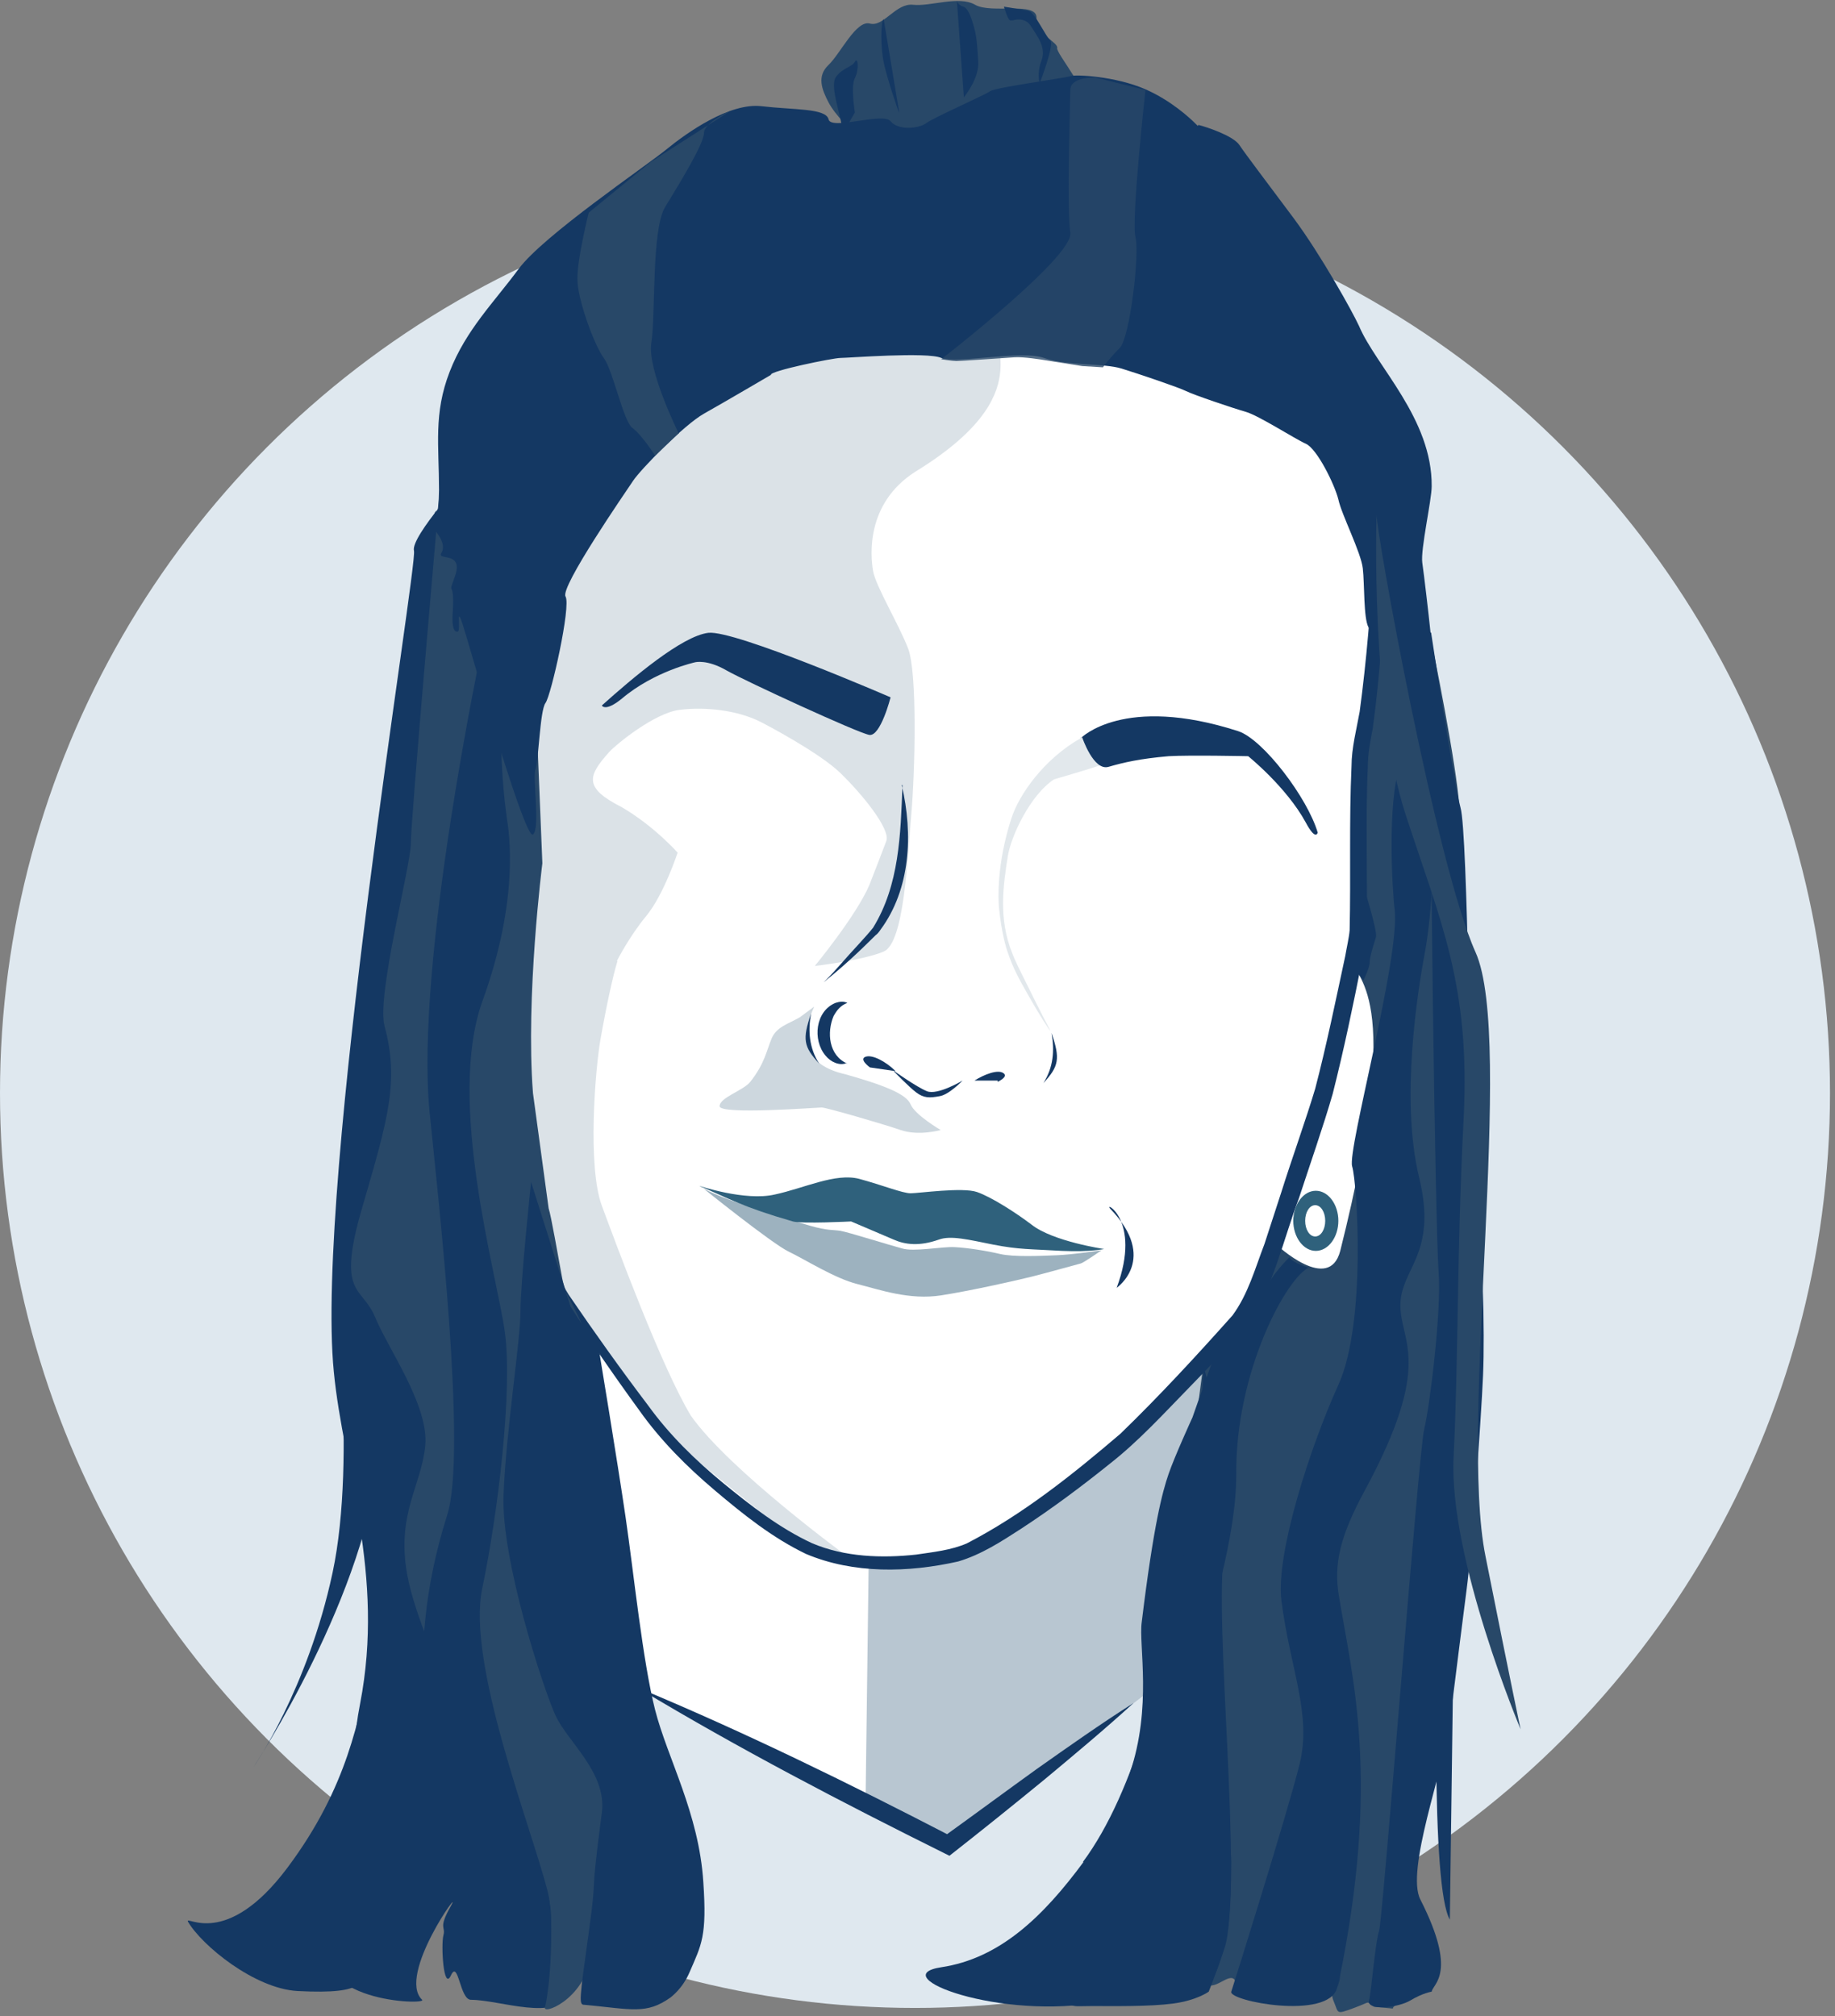 <?xml version="1.0" encoding="UTF-8"?>
<svg xmlns="http://www.w3.org/2000/svg" xmlns:xlink="http://www.w3.org/1999/xlink" width="293px" height="322px" viewBox="0 0 293 322" version="1.1">
  <rect x="0" y="0" width="293" height="322" fill="#808080" stroke="none"/>
  <title>Fanny</title>
  <g id="Page-1" stroke="none" stroke-width="1" fill="none" fill-rule="evenodd">
    <g id="Fanny" transform="translate(0, 0.157)" fill-rule="nonzero">
      <g id="Group" transform="translate(0, 28.305)" fill="#DFE8EF">
        <circle id="Oval" cx="146.1" cy="146.1" r="146.1"></circle>
      </g>
      <g id="Group" transform="translate(29.983, 0)">
        <path d="M26.117,166.405 C26.117,166.405 31.217,257.505 29.217,265.805 C27.217,274.105 25.717,285.005 15.917,298.105 C6.117,311.205 -0.383,305.605 0.017,306.705 C2.217,310.505 10.617,317.405 17.517,317.805 C29.317,318.405 26.717,316.105 30.917,313.905 C35.117,311.705 37.117,296.805 39.317,293.705 C41.517,290.605 44.417,242.805 44.417,236.405 C44.417,230.005 26.217,166.305 26.217,166.305 L26.117,166.305 L26.117,166.405 Z" id="Path" fill="#143863"></path>
        <path d="M23.117,202.805 C23.117,202.805 27.117,232.305 23.117,251.005 C19.117,269.705 10.517,282.005 10.517,282.005 C10.517,282.005 29.017,254.105 30.617,231.105 C32.217,208.105 23.117,202.905 23.117,202.905 L23.117,202.905 L23.117,202.805 Z" id="Path" fill="#143863"></path>
        <g transform="translate(22.279, 0)">
          <g>
            <g transform="translate(0, 0)">
              <path d="M36.739,92.405 C36.739,92.405 28.639,130.005 28.239,131.805 C27.839,133.605 25.539,158.205 26.439,160.405 C27.339,162.605 27.739,184.805 28.639,187.405 C29.539,190.005 33.539,206.505 36.739,211.005 C39.839,215.505 53.739,234.305 57.739,236.905 C61.739,239.605 68.939,246.705 76.939,248.505 C85.039,250.305 91.739,252.105 97.939,250.705 C104.239,249.405 123.839,236.405 128.339,233.305 C132.839,230.205 140.839,221.205 141.739,219.905 C142.639,218.605 146.539,211.805 148.639,205.905 C150.739,199.905 157.839,178.205 158.739,175.505 C159.639,172.805 164.139,160.305 164.439,158.205 C164.739,156.105 164.139,122.405 165.339,117.605 C166.539,112.805 168.039,92.905 168.039,88.705 C168.039,84.505 161.439,64.005 158.239,61.005 C155.039,58.005 123.039,50.005 117.939,49.105 C112.839,48.205 88.139,46.105 84.539,47.005 C80.939,47.905 62.139,53.905 61.239,56.205 C60.339,58.605 48.739,66.905 43.939,72.605 C39.139,78.305 36.639,92.405 36.639,92.405 L36.739,92.405 L36.739,92.405 Z" id="Path" fill="#FFFFFF"></path>
              <path d="M39.839,206.705 C39.839,206.705 39.839,218.005 39.539,224.305 C39.239,230.605 39.539,259.005 38.039,261.205 C36.539,263.405 64.839,277.505 64.839,277.505 L99.139,292.805 L125.639,270.405 L141.739,211.405 L93.439,219.205 L39.739,206.605 L39.739,206.605 L39.839,206.705 Z" id="Path" fill="#FFFFFF"></path>
              <path d="M149.839,194.505 C149.839,194.505 150.739,198.705 153.739,200.505 C156.739,202.305 159.739,204.705 162.339,200.505 C164.939,196.305 170.139,174.605 170.639,171.305 C171.139,168.005 171.839,155.505 169.439,153.105 C167.039,150.705 164.439,153.105 164.439,153.105 L149.739,194.505 L149.739,194.505 L149.839,194.505 Z" id="Path" fill="#FFFFFF"></path>
              <path d="M157.839,190.005 C155.839,190.005 154.239,192.205 154.239,194.805 C154.239,197.405 155.839,199.605 157.839,199.605 C159.839,199.605 161.439,197.405 161.439,194.805 C161.439,192.205 159.839,190.005 157.839,190.005 Z M157.739,197.305 C156.839,197.305 156.139,196.205 156.139,194.805 C156.139,193.405 156.839,192.305 157.739,192.305 C158.639,192.305 159.339,193.405 159.339,194.805 C159.339,196.205 158.639,197.305 157.739,197.305 Z" id="Shape" fill="#2F617C"></path>
              <path d="M22.639,75.305 C22.639,75.305 13.239,85.505 13.839,87.805 C14.439,90.105 -1.961,188.505 1.039,218.905 C2.539,234.505 9.239,251.205 5.239,271.905 C1.239,292.605 13.339,277.805 0.639,308.905 C-3.761,319.505 16.039,320.105 15.139,319.205 C11.039,315.305 21.839,300.505 19.739,304.205 C17.639,307.905 18.939,307.405 18.539,308.905 C18.139,310.405 18.539,317.905 19.739,315.305 C20.939,312.705 21.139,319.205 22.939,319.205 C27.539,319.205 36.739,322.805 38.539,318.105 C40.339,313.405 36.539,280.105 35.639,278.605 C34.739,277.105 21.939,150.705 21.039,148.905 C20.139,147.105 22.639,75.205 22.639,75.205 L22.639,75.205 L22.639,75.305 Z" id="Path" fill="#143863"></path>
              <path d="M115.639,164.805 C116.139,167.605 115.939,170.305 114.339,172.805 C116.839,170.105 117.039,168.905 115.639,164.805 Z" id="Path" fill="#143863"></path>
              <path d="M86.639,170.305 C86.639,170.305 84.839,169.005 85.939,168.605 C87.039,168.205 89.239,169.405 90.739,170.905 L86.639,170.305 L86.639,170.305 Z" id="Path" fill="#143863"></path>
              <path d="M90.439,170.905 C90.439,170.905 92.839,173.405 94.039,174.305 C95.239,175.205 96.139,175.205 97.739,174.905 C99.239,174.705 101.439,172.405 101.439,172.405 C101.439,172.405 97.439,174.805 95.739,174.105 C94.039,173.405 90.539,170.905 90.539,170.905 L90.439,170.905 Z" id="Path" fill="#143863"></path>
              <path d="M107.039,172.605 C107.039,172.605 108.839,171.805 107.939,171.205 C107.039,170.605 104.939,171.405 103.339,172.405 L107.039,172.405 L107.039,172.605 L107.039,172.605 Z" id="Path" fill="#143863"></path>
              <path d="M120.339,117.705 C114.339,121.105 110.439,126.805 109.239,130.505 C106.839,137.905 107.139,143.505 107.239,144.705 C107.639,148.805 108.439,151.405 108.639,151.905 C109.439,154.305 110.339,156.005 111.939,158.805 C113.639,161.805 115.339,164.505 115.439,164.405 C115.439,164.405 113.939,161.605 111.639,156.905 C110.539,154.705 109.739,153.105 109.339,152.005 C107.139,146.505 107.939,141.205 108.639,136.705 C109.139,133.305 112.339,126.705 116.039,124.305 C119.339,123.305 138.339,118.105 126.139,118.005 C123.939,117.005 122.639,118.605 120.439,117.605 L120.439,117.605 L120.339,117.705 Z" id="Path" fill="#B8C6D1" opacity="0.4"></path>
              <path d="M82.939,169.605 C81.739,170.105 80.339,169.405 79.539,168.405 C77.439,165.905 77.939,161.305 81.139,160.005 C81.739,159.805 82.439,159.705 83.039,160.005 C81.939,160.405 81.339,161.205 80.839,162.105 C79.739,164.705 80.039,168.405 83.039,169.705 L82.939,169.705 L82.939,169.605 Z" id="Path" fill="#143863"></path>
              <path d="M120.339,117.705 C120.339,117.705 127.139,110.705 145.439,116.605 C149.439,117.905 156.539,127.305 158.139,132.805 C158.139,132.805 157.839,134.205 156.239,131.205 C153.139,125.505 147.039,120.605 147.039,120.605 C147.039,120.605 137.739,120.405 134.339,120.605 C129.739,121.005 127.139,121.605 124.739,122.305 C122.339,123.005 120.539,117.605 120.539,117.605 L120.339,117.605 L120.339,117.705 Z" id="Path" fill="#143863"></path>
              <path d="M77.739,160.605 C75.439,165.605 76.039,169.905 82.739,171.405 C88.739,173.105 92.439,174.505 93.139,176.205 C93.839,177.905 97.939,180.305 97.939,180.305 C97.939,180.305 94.439,181.305 91.539,180.305 C88.639,179.305 79.639,176.705 78.939,176.705 C78.239,176.705 62.639,177.905 62.639,176.505 C62.639,175.105 66.439,174.005 67.539,172.605 C69.839,169.705 70.139,167.605 70.939,165.705 C71.739,163.805 73.539,163.405 75.439,162.305" id="Path" fill="#B8C6D1" opacity="0.7"></path>
              <path d="M59.639,189.305 C59.639,189.305 70.939,198.405 73.639,199.705 C76.339,201.005 81.039,204.005 84.639,204.905 C88.239,205.805 92.939,207.505 98.039,206.705 C103.139,205.905 110.539,204.205 112.539,203.705 C114.539,203.205 119.939,201.705 120.339,201.605 C120.739,201.505 123.639,199.505 123.639,199.505 C123.639,199.505 119.039,200.205 116.439,200.305 C113.839,200.405 109.639,200.605 107.439,200.105 C105.339,199.605 102.239,199.105 100.139,199.005 C98.039,198.905 93.639,199.805 91.739,199.205 C89.839,198.705 83.139,196.605 81.939,196.405 C80.739,196.205 79.939,196.405 77.139,195.605 C74.339,194.805 61.939,191.105 59.539,189.305 L59.639,189.305 Z" id="Path" fill="#9DB2BF"></path>
              <path d="M59.339,189.205 C59.339,189.205 66.739,191.705 71.439,190.605 C76.139,189.605 81.139,187.105 84.939,188.105 C88.639,189.105 91.839,190.405 93.139,190.405 C94.439,190.405 101.439,189.405 103.739,190.205 C106.039,191.005 109.939,193.505 112.439,195.405 C115.839,198.105 124.039,199.305 124.039,199.305 C124.039,199.305 121.939,199.805 117.339,199.605 C112.239,199.305 110.439,199.405 106.339,198.605 C102.339,197.805 99.539,197.105 97.639,197.805 C94.539,198.905 92.239,198.605 90.439,197.805 C88.539,197.005 83.639,194.905 83.639,194.905 C83.639,194.905 75.739,195.305 74.339,194.905 C66.339,192.605 64.039,191.205 59.339,189.205 L59.339,189.205 Z" id="Path" fill="#2F617C"></path>
              <path d="M125.039,192.905 C123.739,191.505 130.139,194.505 126.039,205.505 C126.039,205.505 132.739,200.905 125.039,192.905 Z" id="Path" fill="#143863"></path>
              <path d="M46.339,153.305 C45.639,155.505 44.539,160.605 43.639,165.705 C42.739,170.805 41.539,186.205 43.839,192.405 C46.139,198.605 53.339,218.105 58.039,225.905 C64.139,234.605 83.039,248.405 83.039,248.405 L76.339,247.105 L53.339,228.505 L41.539,212.605 L34.239,205.905 L26.739,186.105 L26.739,164.605 L28.839,132.005 L37.239,93.005 L44.039,75.505 L60.139,60.705 L66.739,55.905 L69.039,57.605 C69.039,57.605 109.339,47.805 107.239,51.005 C105.139,54.305 114.239,62.705 93.839,75.205 C85.939,80.305 86.739,88.605 87.139,91.005 C87.539,93.405 91.239,99.505 92.739,103.405 C94.239,107.305 93.839,123.205 93.239,130.005 C92.639,136.805 92.139,150.405 88.839,151.805 C85.539,153.205 77.839,154.105 77.839,154.105 C77.839,154.105 84.439,146.105 86.539,141.205 C86.939,140.205 89.139,134.505 89.239,134.205 C90.039,132.305 85.339,126.605 81.939,123.305 C78.539,120.005 69.939,115.505 69.139,115.105 C65.339,113.205 60.239,112.705 56.239,113.205 C52.239,113.705 46.139,118.705 45.039,119.905 C41.639,123.705 40.839,125.605 46.939,128.705 C52.139,131.705 55.939,136.005 55.939,136.005 C55.939,136.005 53.739,142.705 50.939,146.105 C48.139,149.505 46.239,153.305 46.239,153.305 L46.339,153.305 Z" id="Path" fill="#B8C6D1" opacity="0.5"></path>
              <path d="M86.339,249.505 C86.339,249.505 99.639,248.405 103.439,247.205 C107.239,246.005 127.239,229.705 130.739,226.905 C134.239,224.105 143.339,212.505 143.339,212.505 L134.939,264.905 L130.739,270.305 L99.239,294.505 L85.939,288.005 L86.439,249.505 L86.339,249.505 L86.339,249.505 Z" id="Path" fill="#B8C6D1"></path>
              <path d="M167.139,320.305 C165.639,319.405 166.939,319.405 163.939,320.505 C160.939,321.605 161.539,321.405 160.639,319.305 C159.739,317.205 161.439,311.805 161.439,311.805 C161.439,311.805 157.439,312.605 158.339,315.305 C159.239,318.005 154.239,315.005 154.839,317.905 L152.339,319.305 C151.439,318.405 153.739,318.805 149.739,317.305 C145.739,315.805 148.939,319.705 147.439,315.805 C145.939,311.905 145.839,317.605 144.939,316.105 C144.039,314.605 141.439,318.205 140.139,316.405 C138.839,314.605 134.139,308.505 134.839,307.305 C135.539,306.105 125.639,316.805 124.139,314.705 C122.639,312.605 119.039,308.405 120.239,305.805 C121.439,303.105 129.439,295.905 129.939,292.905 C130.439,289.905 126.639,294.505 126.639,294.505 L132.439,274.605 L139.839,218.105 C139.839,218.105 143.839,213.305 145.939,210.305 C148.039,207.305 148.739,204.005 151.539,198.605 C151.539,198.605 159.939,206.505 161.739,199.605 C172.439,157.005 163.639,156.605 163.639,152.705 C163.639,148.805 164.739,124.805 164.739,124.805 L166.839,107.105 L167.839,91.305 L172.339,83.505 C172.339,83.505 183.739,134.705 180.139,132.105 C179.739,131.805 179.939,146.105 182.839,169.205 C183.339,173.105 182.939,190.205 182.939,193.705 C182.939,199.505 181.739,205.505 183.139,207.305 C184.539,209.105 185.039,223.705 183.139,227.305 C181.239,230.905 180.639,248.805 180.939,251.205 C181.239,253.605 177.239,273.505 177.039,274.805 C176.139,281.405 174.639,288.605 174.239,290.305 C172.039,299.705 172.339,298.305 172.239,300.705 C171.939,306.605 170.739,311.105 172.639,314.405 C174.639,317.805 172.039,312.605 172.639,316.605 C173.239,320.605 170.339,319.405 170.139,320.605 L166.939,320.305 L167.139,320.305 L167.139,320.305 Z" id="Path" fill="#284868"></path>
              <path d="M89.939,111.205 C89.939,111.205 65.039,100.405 60.839,100.905 C56.639,101.405 48.739,108.105 43.839,112.505 C43.839,112.505 44.339,113.605 47.039,111.405 C52.239,107.005 58.739,105.605 58.739,105.605 C58.739,105.605 60.639,105.105 63.739,106.905 C66.739,108.605 84.739,116.905 86.539,117.205 C88.339,117.505 89.939,111.205 89.939,111.205 L89.939,111.205 L89.939,111.205 Z" id="Path" fill="#143863"></path>
              <path d="M36.739,92.405 C35.439,99.005 28.639,129.205 27.939,135.105 C27.339,140.905 26.939,146.705 26.639,152.505 C26.639,155.405 26.139,158.305 26.939,161.105 C27.439,166.205 27.939,173.405 28.239,178.505 C28.239,179.905 28.539,183.605 28.739,185.005 C29.139,188.605 31.239,191.705 32.539,195.005 C34.439,198.905 36.239,202.905 38.539,206.605 C42.639,212.605 46.839,218.505 51.239,224.305 C54.639,229.005 58.739,233.005 63.239,236.705 C67.639,240.305 72.239,243.905 77.439,246.305 C82.639,248.505 88.539,248.705 94.039,248.105 C96.739,247.705 99.639,247.405 102.139,246.305 C111.039,241.705 119.039,235.305 126.639,228.805 C132.839,222.805 138.739,216.405 144.539,209.905 C147.039,206.505 148.139,202.405 149.639,198.505 L152.339,190.205 C153.839,185.405 156.339,178.405 157.739,173.705 C159.539,166.805 161.039,159.505 162.539,152.505 C162.739,151.305 163.139,149.605 163.239,148.405 C163.439,139.705 163.139,131.005 163.539,122.205 C163.539,119.305 164.339,116.305 164.839,113.505 C165.939,105.305 166.639,96.905 167.039,88.605 C166.839,85.505 165.839,82.405 165.039,79.305 C163.339,73.805 161.639,68.205 158.939,63.205 C157.739,60.505 154.739,60.005 152.239,59.005 C146.739,57.105 141.239,55.505 135.639,53.905 C130.039,52.405 124.439,50.805 118.739,49.605 C108.739,48.005 98.539,47.305 88.339,46.905 C86.939,46.905 85.439,46.905 84.039,47.205 C77.139,49.305 70.039,51.405 63.539,54.505 C62.739,54.905 61.939,55.305 61.439,56.005 C61.239,56.505 60.839,57.005 60.439,57.405 C58.439,59.505 56.139,61.305 53.939,63.305 C50.639,66.105 47.239,68.905 44.339,72.205 C39.739,77.905 38.239,85.405 36.639,92.405 L36.639,92.405 L36.739,92.405 Z M36.739,92.405 C38.239,85.405 39.739,77.905 44.339,72.105 C47.239,68.805 50.639,66.005 53.939,63.205 C56.139,61.305 58.439,59.405 60.339,57.305 C60.739,56.905 61.039,56.505 61.239,56.005 C61.739,55.205 62.639,54.805 63.439,54.305 C70.039,51.105 76.939,48.905 83.939,46.805 C85.439,46.405 86.839,46.505 88.339,46.405 C98.539,46.605 108.739,47.205 118.839,48.605 C124.539,49.805 130.239,51.205 135.839,52.705 C141.439,54.205 147.139,55.705 152.639,57.605 C155.439,58.605 158.839,59.405 160.239,62.405 C163.039,67.605 164.939,73.205 166.739,78.805 C167.739,82.305 169.139,86.005 169.039,89.805 C168.639,98.605 168.139,107.405 166.939,116.105 C166.539,118.205 166.139,120.205 166.139,122.405 C165.739,131.105 166.139,139.805 165.939,148.605 C165.939,149.905 165.439,151.905 165.239,153.105 C163.839,160.205 162.339,167.405 160.539,174.505 C159.139,179.405 156.739,186.305 155.139,191.205 C152.739,197.505 150.939,205.705 147.039,211.305 C144.039,214.805 140.839,218.105 137.639,221.405 C133.539,225.605 129.539,230.005 124.939,233.605 C120.339,237.305 115.639,240.805 110.739,244.005 C107.639,246.005 104.439,248.105 100.739,249.205 C92.739,251.005 84.039,251.205 76.439,248.005 C71.039,245.405 66.439,241.705 61.939,237.905 C57.439,234.105 53.239,229.905 49.839,225.105 C45.539,219.205 41.439,213.205 37.439,207.105 C35.239,203.305 33.439,199.305 31.639,195.305 C30.339,191.905 28.239,188.605 27.939,185.005 C27.939,183.605 27.539,179.905 27.539,178.405 C27.239,173.205 27.139,166.005 26.439,161.005 C25.739,158.105 26.139,155.205 26.239,152.305 C26.539,146.505 27.039,140.705 27.739,134.905 C28.439,129.005 35.539,98.605 36.839,92.205 L36.839,92.205 L36.839,92.405 L36.739,92.405 Z" id="Shape" fill="#143863"></path>
              <path d="M32.839,174.405 C31.639,159.005 34.339,137.705 34.339,137.705 L33.239,110.705 L33.239,108.605 C32.639,104.005 30.539,86.105 30.139,84.905 C29.739,83.705 28.939,83.105 27.939,82.105 L28.239,81.905 C26.439,80.105 24.139,78.805 21.539,78.305 C18.939,77.805 17.939,78.105 17.839,79.605 C17.539,83.005 13.339,130.805 13.339,134.505 C13.339,138.205 7.839,158.705 9.139,163.705 C11.539,172.605 9.639,178.705 5.539,192.805 C1.439,206.905 5.539,205.105 7.639,210.205 C9.739,215.305 16.239,224.305 15.639,230.705 C15.039,237.105 11.039,241.505 12.739,251.205 C13.939,257.905 18.339,267.305 19.539,269.805 C20.739,272.305 17.439,282.005 24.239,288.705 C28.039,292.505 35.539,297.305 35.739,306.005 C35.939,315.905 34.739,320.505 34.739,320.505 C34.739,321.605 42.039,318.505 42.139,310.905 C42.139,308.405 44.139,306.105 42.139,301.905 C40.139,297.705 33.239,287.305 32.639,284.705 C32.039,282.205 33.639,295.205 37.939,297.405 C41.939,299.405 36.639,299.205 40.939,304.005 C43.539,306.905 43.739,313.705 44.039,314.505 C44.339,315.305 41.839,320.705 47.839,320.505 C53.839,320.305 46.339,321.805 54.039,315.905 C58.239,312.705 54.339,295.605 54.039,294.505 C53.739,293.405 50.739,277.605 51.639,275.405 C52.539,273.205 51.139,272.605 50.439,271.905 C49.739,271.205 49.339,270.805 48.839,270.105 L44.539,264.405 C42.939,262.205 42.039,259.605 41.939,256.905 L41.339,215.405 C41.339,213.405 40.839,211.505 39.939,209.805 L38.639,207.205 C38.039,206.105 37.639,204.805 37.439,203.605 C36.839,200.405 35.739,194.005 35.339,192.805" id="Path" fill="#284868"></path>
              <path d="M83.739,20.705 C83.739,20.705 81.139,18.305 80.039,16.205 C78.939,14.105 78.139,12.005 80.039,10.205 C81.939,8.405 84.439,3.005 86.639,3.605 C88.839,4.205 90.739,0.305 93.539,0.605 C96.339,0.905 100.839,-0.895 103.439,0.605 C106.039,2.105 113.339,0.005 113.239,2.705 C113.239,5.405 116.739,6.605 116.539,7.505 C116.339,8.405 122.139,15.005 120.339,16.405 C118.539,17.805 114.039,20.905 109.639,23.905 C105.139,26.905 94.639,29.005 93.539,27.805 C92.439,26.605 88.139,27.805 86.639,26.005 C85.139,24.205 83.839,20.605 83.839,20.605 L83.739,20.605 L83.739,20.705 Z" id="Path" fill="#284868"></path>
              <path d="M17.139,81.805 C17.639,83.105 17.839,79.505 17.839,78.105 C17.839,71.005 16.939,65.905 19.539,59.205 C22.139,52.505 26.639,48.105 30.539,42.805 C34.439,37.505 50.839,26.405 54.139,23.705 C57.439,21.005 64.239,16.205 69.339,16.805 C74.439,17.405 79.639,17.105 80.039,18.905 C80.439,20.705 88.739,17.705 89.939,19.205 C91.139,20.705 94.439,20.405 95.639,19.505 C96.839,18.605 105.039,15.005 105.839,14.405 C106.639,13.805 117.839,12.305 118.639,12.005 C119.439,11.705 125.839,12.005 130.639,14.105 C134.739,15.905 137.739,18.705 138.539,19.505 C139.339,20.305 138.839,19.805 139.139,19.805 C140.339,20.105 144.639,21.505 145.639,23.005 C146.639,24.505 149.839,28.705 154.239,34.605 C158.639,40.505 163.739,49.705 164.739,51.905 C167.439,58.305 176.439,66.705 176.34,77.505 C176.34,79.705 174.539,87.605 174.839,89.705 C175.139,91.805 175.839,97.805 176.139,100.705 C176.439,103.605 175.639,102.205 174.839,102.105 C172.239,101.905 167.039,101.505 166.239,100.005 C165.439,98.505 165.639,93.205 165.339,90.605 C165.039,88.005 161.939,82.005 161.439,79.605 C160.839,77.205 158.039,71.505 156.239,70.705 C154.439,69.905 148.739,66.205 146.639,65.605 C144.539,65.005 138.339,62.905 137.139,62.305 C135.939,61.705 129.739,59.605 126.839,58.705 C123.939,57.805 118.039,58.305 114.439,57.005 C110.839,55.705 100.239,58.005 98.039,57.005 C95.839,56.005 83.139,57.005 81.939,57.005 C80.739,57.005 70.539,59.105 70.839,59.705 C70.839,59.705 63.339,64.105 60.139,65.905 C56.939,67.705 50.039,74.805 48.839,76.605 C47.639,78.405 37.139,93.605 38.039,95.105 C38.939,96.605 35.739,110.905 34.839,112.105 C33.939,113.305 33.739,121.505 33.239,122.705 C32.739,123.905 34.039,132.205 32.839,133.105 C31.639,134.005 24.239,108.405 22.239,101.605 C20.239,94.805 21.439,100.605 20.839,100.705 C20.239,100.805 19.839,100.105 20.039,97.405 C20.339,92.005 19.139,95.305 20.339,92.005 C21.939,87.705 17.339,89.505 18.239,88.105 C19.139,86.605 17.139,84.505 17.139,84.505 L17.339,81.405 L17.139,81.805 Z" id="Path" fill="#143863"></path>
              <path d="M82.339,21.105 C82.039,18.105 80.139,13.605 81.239,12.105 C82.339,10.605 83.739,10.605 84.239,9.705 C84.739,8.805 84.939,11.005 84.239,12.305 C83.539,13.605 84.239,17.805 84.239,17.805 L82.339,21.105 Z" id="Path" fill="#143863"></path>
              <path d="M91.339,17.905 C91.039,17.305 89.339,12.205 88.839,9.805 C88.339,7.405 88.339,3.305 88.839,2.905" id="Path" fill="#143863"></path>
              <path d="M101.639,15.405 C101.839,15.105 104.139,12.305 103.939,9.605 C103.739,6.905 103.739,5.905 103.239,4.105 C102.739,2.305 102.239,1.105 101.539,0.905 C100.839,0.705 100.539,0.105 100.539,0.105" id="Path" fill="#143863"></path>
              <path d="M113.839,12.905 C113.839,12.905 116.139,6.905 115.439,6.305 C114.739,5.705 112.939,1.805 112.039,1.605 C111.139,1.405 108.039,0.905 108.039,0.905 C108.039,0.905 108.639,3.005 109.039,3.105 L109.439,3.105 C109.439,3.105 111.339,2.405 112.339,4.005 C113.339,5.605 114.839,7.405 114.039,9.505 C113.239,11.605 113.739,13.105 113.739,13.105 L113.739,12.905 L113.839,12.905 Z" id="Path" fill="#143863"></path>
              <path d="M43.339,215.205 C43.339,215.205 46.339,233.305 47.639,242.205 C48.939,251.105 50.339,265.005 52.339,272.905 C54.339,280.705 59.339,289.405 60.039,300.405 C60.639,309.105 59.739,310.405 57.839,314.805 C56.739,317.405 54.939,318.705 54.839,318.805 C50.939,321.605 48.639,320.705 41.039,320.005 C40.139,320.005 40.239,319.305 41.739,308.505 C43.239,297.705 41.739,305.205 43.839,289.305 C44.639,282.905 38.439,278.105 36.439,273.805 C34.439,269.405 27.739,248.905 28.139,238.605 C28.539,228.305 30.839,214.005 30.839,209.305 C30.839,204.605 32.539,188.605 32.539,188.605 L38.839,208.505 L43.239,215.305 L43.339,215.305 L43.339,215.205 Z" id="Path" fill="#143863"></path>
              <path d="M77.239,161.705 C76.739,164.505 76.939,167.205 78.539,169.705 C76.039,167.005 75.839,165.805 77.239,161.705 Z" id="Path" fill="#143863"></path>
              <path d="M24.839,102.505 C24.839,102.505 13.939,153.405 16.339,177.505 C17.739,191.505 22.339,231.805 19.139,241.805 C11.639,265.405 17.239,281.705 17.539,286.205 C17.839,290.705 26.739,301.205 24.939,306.605 C23.139,312.005 23.539,318.005 23.539,318.005 C23.539,318.005 25.639,313.905 26.339,311.905 C27.039,309.905 37.839,312.105 35.139,301.705 C32.439,291.305 22.239,265.405 24.739,253.505 C27.239,241.605 29.639,221.805 28.339,212.505 C27.039,203.205 19.039,175.805 24.739,159.805 C30.739,143.305 29.039,132.805 28.639,130.305 C26.939,117.805 28.239,108.605 28.239,108.605 L24.939,102.605 L24.839,102.605 L24.839,102.505 Z" id="Path" fill="#143863"></path>
              <path d="M98.039,57.205 C98.039,57.205 119.239,40.805 118.639,37.005 C118.039,33.205 118.639,16.305 118.639,14.205 C118.639,12.105 122.539,12.205 122.539,12.205 L130.639,14.205 C130.639,14.205 128.339,35.005 129.039,37.705 C129.739,40.405 128.139,53.805 126.539,55.405 C124.939,57.005 123.839,58.505 123.839,58.505 L120.539,58.305 L114.239,57.305 C114.239,57.305 111.239,56.805 109.739,56.905 C108.239,57.005 101.039,57.505 100.439,57.505 C99.839,57.505 97.939,57.205 97.939,57.205 L98.039,57.205 L98.039,57.205 Z" id="Path" fill="#284868" opacity="0.8"></path>
              <path d="M56.139,69.105 C56.139,69.105 51.039,58.905 51.739,54.605 C52.439,50.305 51.739,36.505 53.939,32.905 C56.139,29.305 60.139,22.805 60.139,21.105 C60.139,19.405 64.439,17.505 64.439,17.505 L51.639,25.705 L41.739,33.805 C41.739,33.805 39.839,41.405 39.939,44.505 C39.939,47.605 42.639,55.005 44.139,57.005 C45.639,59.005 47.239,67.105 48.739,68.205 C50.239,69.305 52.339,72.605 52.339,72.605 L56.039,69.105 L56.139,69.105 L56.139,69.105 Z" id="Path" fill="#284868"></path>
              <path d="M176.239,100.805 C176.239,100.805 179.839,124.705 180.939,128.805 C182.139,132.905 182.439,179.105 183.139,185.905 C184.539,199.005 184.839,212.405 184.539,219.505 C184.239,226.605 182.639,248.405 181.939,253.505 C180.239,266.705 180.039,268.705 179.139,275.505 C178.239,282.305 172.139,298.605 174.539,303.205 C180.539,315.005 176.539,316.605 176.339,317.905 C176.339,317.905 174.939,318.105 172.939,319.305 C170.939,320.505 165.939,321.005 166.339,319.305 C166.739,317.605 167.339,309.905 167.939,308.205 C168.539,306.505 174.239,231.805 175.139,228.105 C176.039,224.405 177.939,209.105 177.439,202.905 C176.939,196.705 175.839,122.105 176.439,119.005 C177.039,115.905 167.939,102.605 170.039,100.005 C172.139,97.405 176.239,100.905 176.239,100.905 L176.239,100.905 L176.239,100.805 Z" id="Path" fill="#143863"></path>
              <path d="M156.839,202.205 C153.239,203.705 144.939,218.905 145.139,235.405 C145.139,241.805 143.339,251.205 139.239,264.105 C137.539,269.405 137.739,273.705 141.839,285.805 C143.439,290.505 144.339,294.605 144.339,297.205 C144.339,299.805 144.239,307.805 143.339,310.705 C142.439,313.605 140.739,317.905 140.739,317.905 C140.739,317.905 138.839,319.305 135.039,319.805 C131.239,320.305 125.739,320.205 122.039,320.205 C118.339,320.205 118.239,320.805 117.639,316.605 C117.039,312.405 113.639,305.005 124.039,305.205 C134.439,305.405 130.339,294.205 130.039,288.405 C129.939,285.705 124.539,293.605 128.139,283.005 C131.739,272.405 129.539,262.605 130.039,258.905 C131.939,243.305 133.339,238.105 134.339,235.205 C135.339,232.305 138.139,226.205 138.139,226.205 C138.139,226.205 141.439,216.705 142.339,214.605 C143.239,212.505 149.039,208.405 149.739,206.005 C150.539,203.605 153.639,200.605 153.639,200.605 C153.639,200.605 153.639,201.305 156.739,202.305 L156.739,202.305 L156.839,202.205 Z" id="Path" fill="#143863"></path>
              <path d="M165.339,141.005 C165.339,141.005 167.739,148.505 167.439,149.505 C167.139,150.505 166.439,152.605 166.439,153.505 C166.439,154.405 165.439,156.405 165.439,156.405 L163.739,154.205 L165.339,141.105 L165.339,141.105 L165.339,141.005 Z" id="Path" fill="#143863"></path>
              <path d="M171.239,122.205 C169.239,128.105 170.039,142.105 170.439,145.205 C171.239,153.105 162.839,183.505 163.639,186.105 C164.439,188.705 165.939,211.105 161.439,221.005 C156.939,230.905 151.439,247.905 152.339,255.405 C153.739,266.405 157.239,273.605 155.239,281.605 C153.239,289.605 144.839,316.405 144.339,317.905 C143.839,319.405 159.839,322.505 161.239,317.305 C162.639,312.105 160.739,319.705 161.539,316.205 C168.139,284.105 163.739,268.105 161.539,254.805 C160.639,249.605 161.739,245.105 165.639,237.905 C176.739,217.405 171.339,214.205 171.339,208.305 C171.339,202.405 177.339,200.205 174.339,187.905 C171.339,175.605 174.039,158.505 175.239,152.005 C177.639,139.305 176.539,113.005 176.539,113.005 L173.139,102.205 C173.139,102.205 170.939,111.605 171.439,114.205 C171.939,116.805 171.439,122.105 171.439,122.105 L171.239,122.105 L171.239,122.205 Z" id="Path" fill="#143863"></path>
              <path d="M91.739,125.305 C93.539,133.005 93.139,141.805 88.339,148.305 C88.139,148.605 87.839,149.005 87.539,149.205 C84.839,151.905 82.139,154.405 79.239,156.705 C80.339,155.705 81.339,154.505 82.339,153.405 C83.539,152.005 86.039,149.405 87.139,148.005 C91.339,141.205 91.539,133.105 91.839,125.205 L91.739,125.205 L91.739,125.305 Z" id="Path" fill="#143863"></path>
            </g>
            <path d="M49.939,269.505 C66.939,276.605 83.439,284.705 99.839,293.205 L98.339,293.205 C103.339,289.605 108.339,285.905 113.339,282.305 C118.439,278.705 123.539,275.105 128.739,271.805 C124.139,276.005 119.339,280.005 114.539,284.005 C109.539,288.105 104.439,292.205 99.339,296.205 L98.539,295.805 C82.039,287.605 65.739,279.105 49.939,269.605 L49.939,269.605 L49.939,269.505 Z" id="Path" fill="#143863"></path>
          </g>
          <path d="M181.139,164.405 C181.139,164.405 173.339,296.305 179.239,306.405" id="Path" fill="#143863"></path>
          <path d="M120.739,297.205 C114.239,306.005 107.339,312.605 98.039,314.005 C88.739,315.405 107.439,322.605 123.739,319.505 C140.039,316.405 140.139,321.405 143.239,310.705 C146.339,300.005 141.439,259.005 143.239,247.205 C145.039,235.405 139.939,218.105 139.939,218.105 C139.939,218.105 137.439,274.605 120.639,297.205 L120.739,297.205 L120.739,297.205 Z" id="Path" fill="#143863"></path>
          <path d="M167.539,82.005 C167.439,84.605 177.039,137.905 183.339,151.905 C189.639,165.905 180.639,227.305 184.939,248.405 C189.139,269.505 190.539,276.005 190.539,276.005 C190.539,276.005 179.039,248.705 179.839,232.505 C180.639,216.305 180.339,200.005 181.439,178.505 C182.539,157.105 177.739,147.005 172.139,129.805 C166.539,112.605 167.539,82.005 167.539,82.005 L167.539,82.005 Z" id="Path" fill="#284868"></path>
        </g>
      </g>
    </g>
  </g>
</svg>
